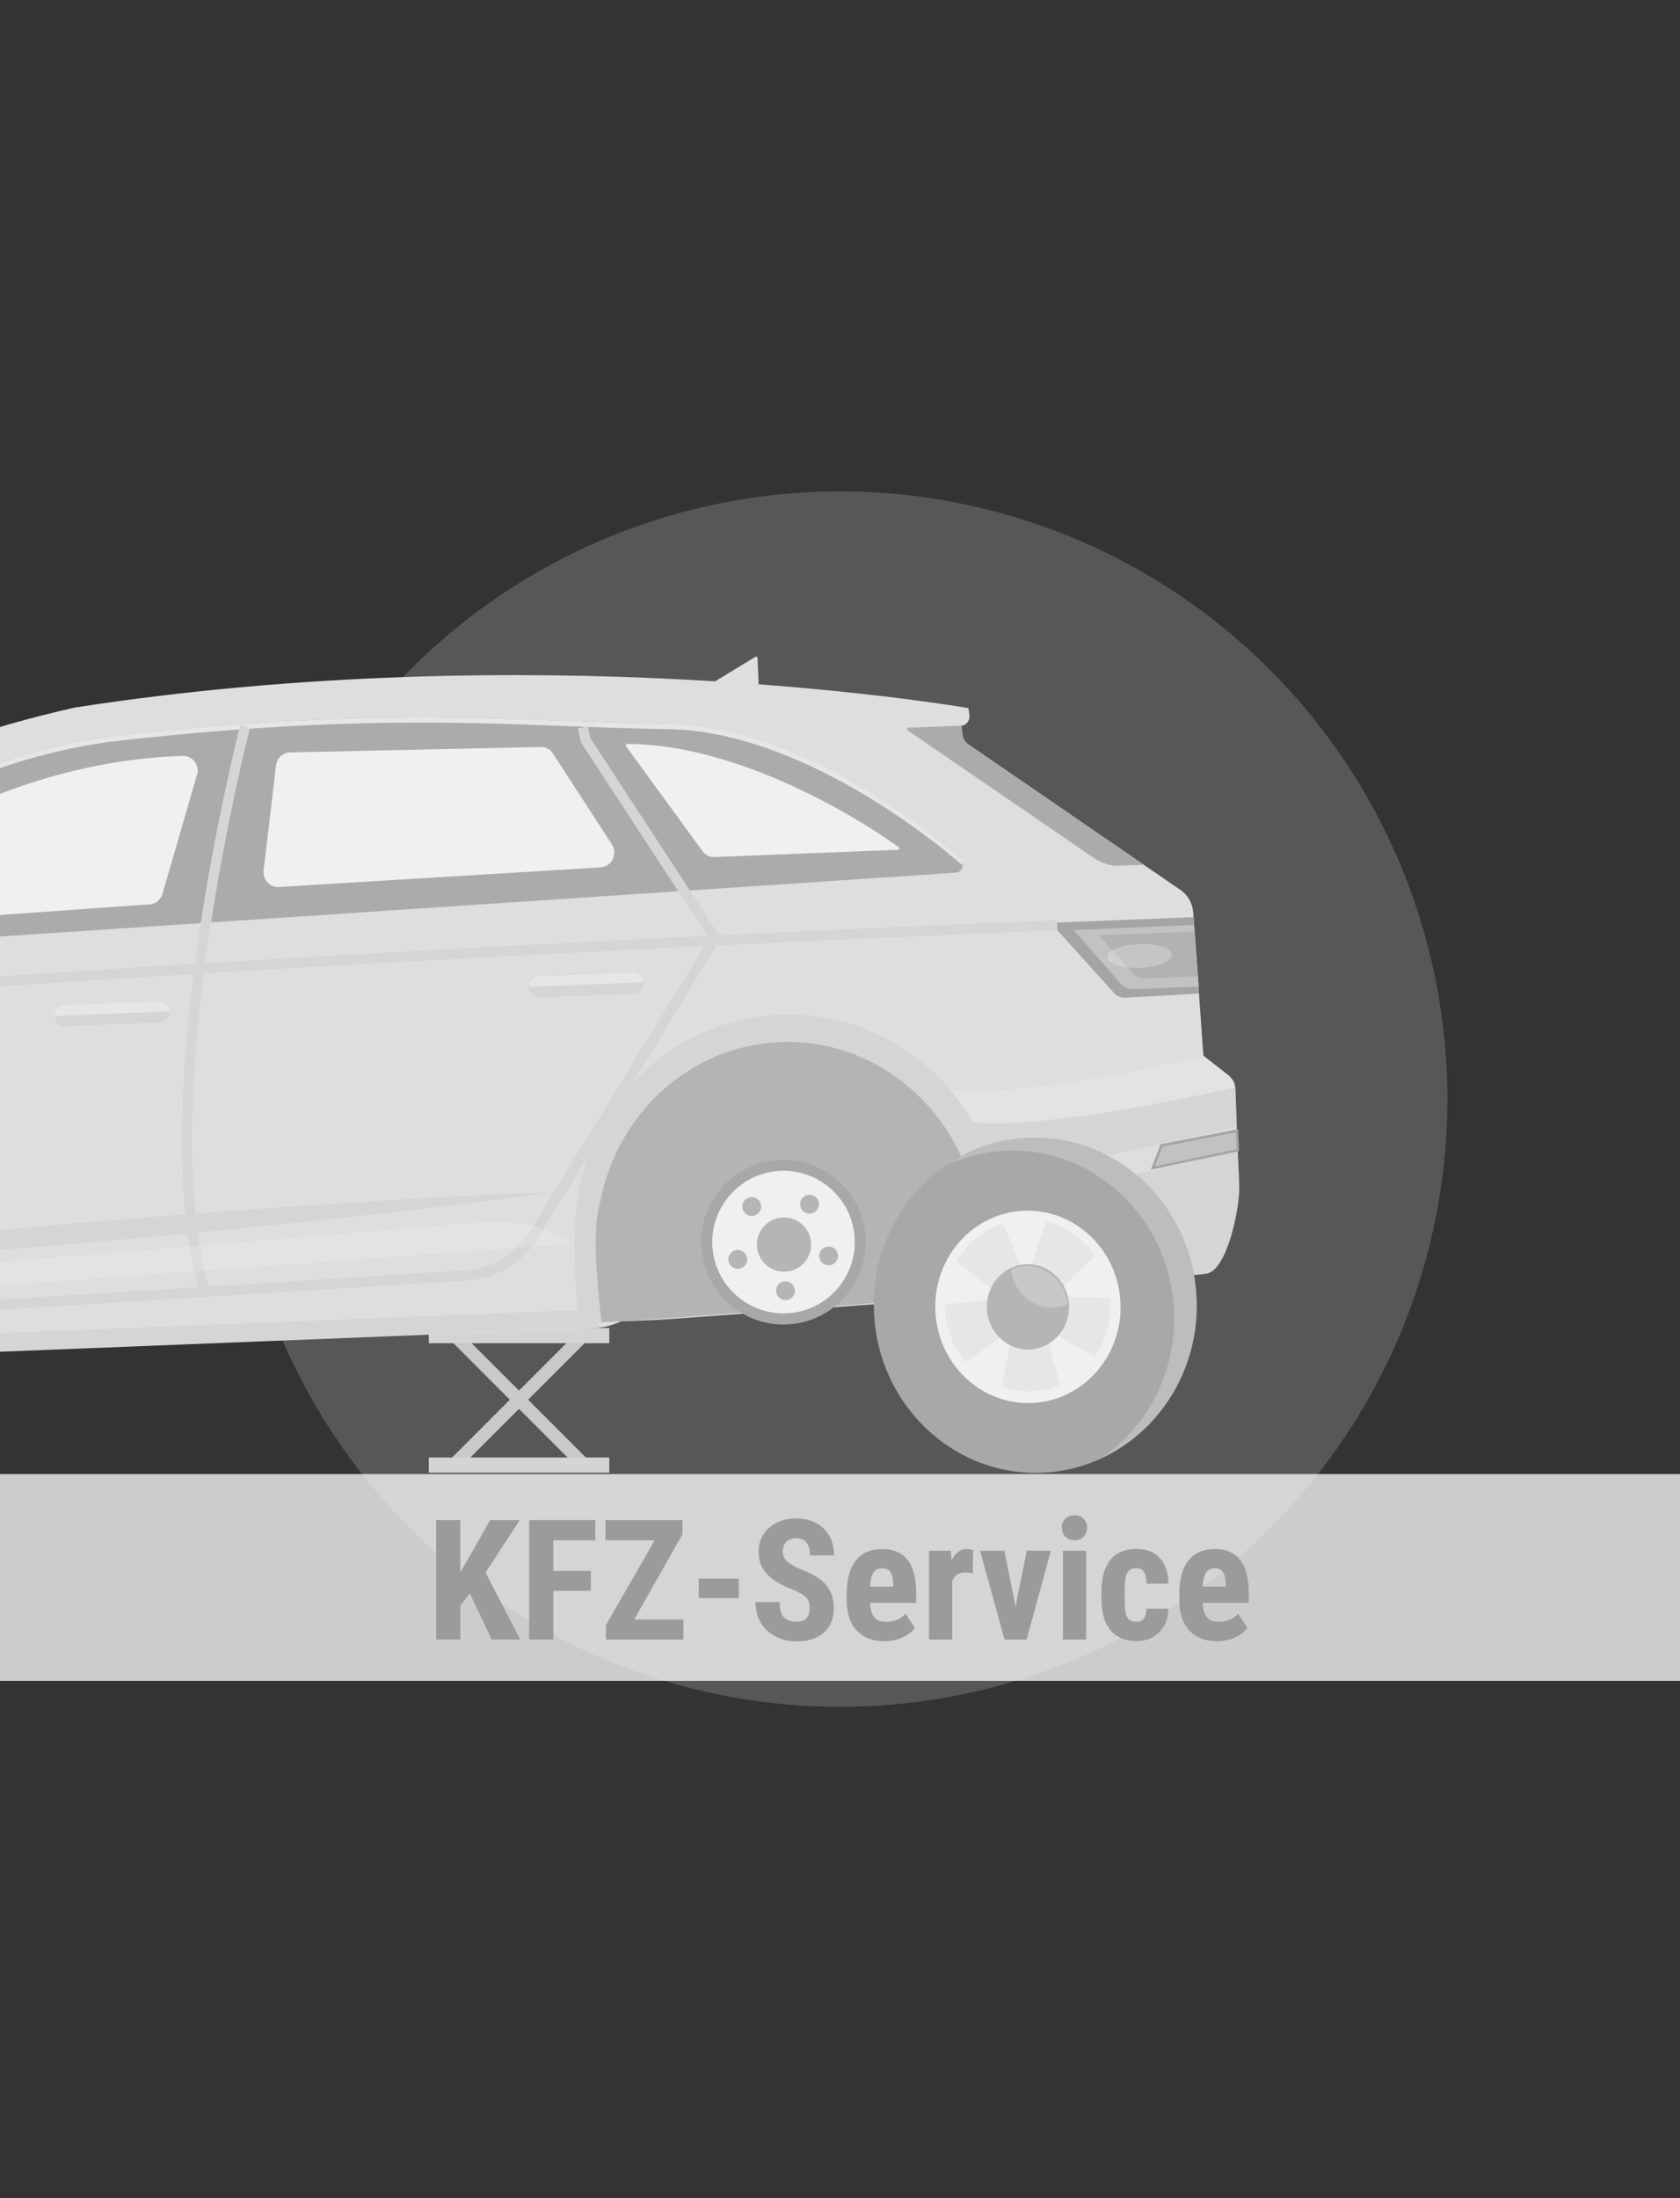 <?xml version="1.0" encoding="UTF-8"?>
<!--
  - $Id$
  -
  - This document contains trade secret data which is the property of
  - markt.de GmbH & Co KG. Information contained herein may not be used,
  - copied or disclosed in whole or part except as permitted by written
  - agreement from markt.de GmbH & Co KG.
  -
  - Copyright (C) 2025 markt.de GmbH & Co KG / Munich / Germany
  -->

<svg id="Ebene_2" xmlns="http://www.w3.org/2000/svg" version="1.1" xmlns:xlink="http://www.w3.org/1999/xlink" viewBox="0 0 130 170">
  <rect x="0" y="0" width="130" height="170" fill="#333333" stroke="none"/>
  <!-- Generator: Adobe Illustrator 29.3.1, SVG Export Plug-In . SVG Version: 2.1.0 Build 151)  -->
  <defs>
    <style>
      .st0 {
        fill: #bdbdbd;
      }

      .st1, .st2, .st3 {
        fill: #f0f0f0;
      }

      .st4 {
        fill: #aeacaa;
      }

      .st4, .st3 {
        opacity: .3;
      }

      .st5 {
        fill: #9b9b9b;
      }

      .st6 {
        fill: #dedede;
      }

      .st7, .st8 {
        fill: none;
      }

      .st9 {
        fill: #d5d5d5;
      }

      .st10 {
        fill: #c4c4c4;
      }

      .st11 {
        fill: #b5b5b5;
      }

      .st12 {
        opacity: .23;
      }

      .st12, .st13 {
        fill: #c7c7c7;
      }

      .st2 {
        opacity: .26;
      }

      .st14 {
        fill: #ababab;
      }

      .st15 {
        fill: #c2c2c2;
      }

      .st8 {
        stroke: #c9c9c9;
        stroke-miterlimit: 10;
        stroke-width: 1px;
      }

      .st16 {
        fill: #a5a5a5;
      }

      .st17 {
        fill: #fff;
        opacity: .75;
      }

      .st18 {
        fill: #a8a8a8;
      }

      .st19 {
        fill: #a1a1a1;
        opacity: .64;
      }

      .st20 {
        fill: #b0b0b0;
      }

      .st21 {
        fill: #e6e6e6;
      }

      .st22 {
        fill: #b2b2b2;
      }

      .st23 {
        clip-path: url(#clippath);
      }

      .st24 {
        fill: #b7b7b7;
      }

      .st25 {
        fill: #d4d4d4;
      }
    </style>
    <clipPath id="clippath">
      <rect class="st7" x="-.33" y="45.02" width="105.33" height="87"/>
    </clipPath>
  </defs>
  <circle class="st4" cx="65" cy="85" r="47"/>
  <g class="st23">
    <g>
      <g>
        <g>
          <line class="st8" x1="35.2" y1="103.29" x2="45.12" y2="113.21"/>
          <line class="st8" x1="45.12" y1="103.29" x2="35.2" y2="113.21"/>
        </g>
        <rect class="st25" x="33.18" y="102.71" width="13.97" height="1.17"/>
        <rect class="st25" x="33.18" y="112.72" width="13.97" height="1.17"/>
      </g>
      <g>
        <path class="st6" d="M95.15,83.23l-2.03-1.58-.79-11.09c-.05-.7-.41-1.34-.98-1.73l-16.8-11.52-.16-1.18h0c.39-.04.67-.4.63-.81-.03-.29-.07-.56-.1-.56-2.08-.35-33.66-5.52-69.07-.05,0,0-8.16,1.73-12.61,4.11-4.07,2.18-20.38,12.52-23.17,14.29-.45.61-.96,1.16-1.47,1.63-1.32,1.22-3.05,1.93-4.85,2.03-23.9,1.38-38.95,7.49-38.95,7.49-.08.09-.16.18-.24.27,0,0-3.88,2.96-3.61,9.78l.27,6.81-.44,2.61c-.1.62.3,1.22.91,1.32,3.22.54,12.54,2.07,14.34,2.02,1.96-.06,91.28-3.62,110-4.36,2.15-.09,4.11-1.83,4.11-1.83l23.9-1.54,19.22-4.14c1.57-.34,2.67-1.81,2.61-3.47l-.3-7.61c-.01-.34-.17-.66-.44-.86Z"/>
        <path class="st6" d="M58.74,53.81l-.12-2.92c0-.09-.09-.14-.17-.09l-3.9,2.37,4.18.64Z"/>
        <path class="st16" d="M92.36,70.93l-11.06.44,4.91,5.43c.22.25.54.38.86.36l5.7-.32-.41-5.91Z"/>
        <path class="st15" d="M92.39,71.53l-9.31.4,3.67,4.18c.39.4.79.41,1.34.38,0,0,4.67-.19,4.67-.19l-.37-4.77Z"/>
        <path class="st14" d="M74.39,56.12l-4.09.16c-.11,0-.14.15-.06.21l14.46,9.9c.57.39,1.25.59,1.94.56l1.87-.07-13.55-9.3c-.26-.18-.44-.47-.48-.79l-.09-.67Z"/>
        <path class="st9" d="M-65.49,83.6l-.24-.75c20.89-6.69,146.26-11.64,147.53-11.69l.03.79c-1.27.04-126.53,4.99-147.32,11.65Z"/>
        <rect class="st21" x="4.22" y="77.6" width="8.92" height="1.65" rx=".81" ry=".81" transform="translate(20.46 156.44) rotate(177.73)"/>
        <rect class="st20" x="40.89" y="75.34" width="8.92" height="1.65" rx=".81" ry=".81" transform="translate(93.69 150.47) rotate(177.73)"/>
        <path class="st9" d="M42.65,92.22c-6.12.85-12.26,1.55-18.4,2.2-3.07.34-6.14.62-9.21.93l-9.22.84-9.23.75c-3.08.22-6.15.47-9.24.66-6.16.42-12.32.77-18.5.98,6.12-.86,12.26-1.56,18.4-2.2,3.07-.34,6.14-.62,9.21-.93l9.22-.84,9.23-.75c3.08-.22,6.15-.47,9.24-.66,6.16-.41,12.32-.78,18.5-.98Z"/>
        <path class="st14" d="M73.97,67.49c.5-.03.7-.68.31-1.01-3.22-2.69-13.22-10.36-22.63-10.49-11.41-.15-21.05-1.48-42.33.88-18.4,2.03-33.76,17.19-33.76,17.19l98.41-6.57Z"/>
        <path class="st21" d="M51.67,56.39c-11.41-.15-21.05-1.48-42.33.88-16.55,1.83-30.64,14.28-33.31,16.76l-.47.03s15.36-15.16,33.76-17.19c21.28-2.35,30.92-1.03,42.33-.88,11.41.15,22.72,10.5,22.72,10.5l.11.43c-2.23-1.94-12.64-10.4-22.82-10.53Z"/>
        <path class="st1" d="M69.54,65.52c-1.7-1.27-11.62-7.95-21.01-7.99-.09,0-.14.11-.09.18l5.91,8.1c.22.31.57.49.93.47l14.2-.56c.1,0,.14-.14.06-.21Z"/>
        <path class="st1" d="M46.51,67.08l-24.95,1.52c-.68.04-1.24-.57-1.16-1.28l.96-8.13c.07-.56.52-.98,1.06-1l19.43-.42c.37,0,.73.18.93.5l4.57,7.03c.47.73,0,1.72-.84,1.77Z"/>
        <path class="st1" d="M15.24,59.93l-2.67,9.21c-.13.45-.52.77-.97.8l-28.38,2.01s12.68-12.92,30.94-13.49c.75-.02,1.3.73,1.09,1.47Z"/>
        <path class="st24" d="M95.83,90.22l.06,1.49c.07,1.66-1.04,3.13-2.61,3.47l-2.85.61c1.62-2.85,3.85-4.61,5.4-5.57Z"/>
        <path class="st9" d="M13.14,78.24c.02.45-.32.84-.76.85l-7.33.29c-.44.02-.81-.34-.83-.79,0,0,0-.01,0-.02l8.91-.35s0,.01,0,.02Z"/>
        <rect class="st21" x="40.89" y="75.34" width="8.92" height="1.65" rx=".81" ry=".81" transform="translate(93.69 150.47) rotate(177.73)"/>
        <path class="st9" d="M49.81,75.99c.02.45-.32.84-.76.85l-7.33.29c-.44.02-.81-.34-.83-.79,0,0,0-.01,0-.02l8.91-.35s0,.01,0,.02Z"/>
        <path class="st9" d="M-34.57,103.46l-.05-.79,70.75-4.43c2.03-.13,3.86-1.28,4.91-3.09l13.82-22.58-9.9-15.15-.25-1.08.77-.18.22.95,10.1,15.45-14.07,23c-1.17,2.03-3.25,3.33-5.54,3.47l-70.75,4.43Z"/>
        <path class="st9" d="M15.49,100.03c-4.44-14.65,3.02-43.65,3.1-43.94l.76.2c-.08.29-7.48,29.08-3.11,43.52l-.75.23Z"/>
        <path class="st22" d="M92.69,75.51l-4.14.16c-.32.01-.63-.12-.84-.36l-2.69-2.98,7.43-.29.24,3.48Z"/>
        <ellipse class="st3" cx="88.18" cy="73.93" rx="2.5" ry=".92" transform="translate(-2.86 3.55) rotate(-2.27)"/>
        <path class="st10" d="M91.72,95.51c1.24-1.9,2.94-3.17,4.16-3.91v.1c.07,1.66-1.03,3.13-2.6,3.47l-1.56.34Z"/>
        <polygon class="st9" points="44.7 101.32 -32.72 104.39 -32.59 105.81 46.56 102.64 44.7 101.32"/>
        <path class="st2" d="M44.46,96.18h0c-2.17-1.28-4.66-1.85-7.14-1.65l-62.25,5.11c-2.09.17-4.14.67-6.08,1.48l-1.51.63,76.99-5.56Z"/>
        <path class="st2" d="M95.59,84.09l.03.64-19.87,3.42-2.71-3.86c6.72.72,20.09-2.65,20.09-2.65l2.03,1.58c.26.21.42.52.44.86Z"/>
        <path class="st9" d="M44.82,102.47c-.43-3.73-.77-9.61.73-13.12,0,0,0,0,0-.01,2.21-6.12,7.92-10.59,14.8-10.87,8.02-.32,14.92,5.19,16.66,12.77,0,0,0,0,0,0,0,0,.01.06.04.19.05.23.1.47.14.71.23,1.22.61,5.26.89,7.98l-27.05,1.95s-1.41.06-3.91.16c-.1,0-.17,0-.21,0-.39.01-1.13.36-2.1.24Z"/>
        <path class="st9" d="M76.13,91.13l-2.09-4.48c5.47,1.19,21.55-2.56,21.55-2.56l.12,3.06c-6.93,1.77-19.58,3.98-19.58,3.98Z"/>
        <path class="st9" d="M93.41,98.5l-15.75,1.71c-2.19-2.61-1.25-11.15-.93-10.06,1.11,3.81,19.05-1.2,19.05-1.2l.11,2.75c.07,1.66-.91,6.46-2.48,6.79Z"/>
        <g>
          <polygon class="st15" points="95.72 87.45 89.87 88.59 89.21 90.33 95.78 88.96 95.72 87.45"/>
          <path class="st16" d="M89.05,90.46l.75-1.96,6.01-1.18.07,1.71-6.83,1.43ZM89.95,88.68l-.58,1.52,6.31-1.32-.05-1.31-5.68,1.11Z"/>
        </g>
        <path class="st19" d="M46.55,102.22c-.4-3.34-.72-7.22-.12-9.19,0,0,0,0,0-.01,1.28-6.86,6.94-12.15,13.94-12.43,7-.28,13.07,4.55,14.89,11.3h0s.31,2.19.8,8.25c0,0-26.43,1.99-28.94,2.09-.1,0-.59.02-.62.02-.1,0,.19-.02.04-.02Z"/>
        <g>
          <g>
            <circle class="st1" cx="60.63" cy="96.06" r="5.94"/>
            <path class="st18" d="M60.88,102.43c-3.51.14-6.48-2.6-6.62-6.11s2.6-6.48,6.11-6.62,6.48,2.6,6.62,6.11c.14,3.51-2.6,6.48-6.11,6.62ZM60.41,90.55c-3.04.12-5.41,2.69-5.29,5.73s2.69,5.41,5.73,5.29,5.41-2.69,5.29-5.73-2.69-5.41-5.73-5.29Z"/>
          </g>
          <circle class="st11" cx="58.17" cy="93.31" r=".73"/>
          <circle class="st11" cx="62.64" cy="93.13" r=".73"/>
          <circle class="st11" cx="64.12" cy="97.13" r=".73"/>
          <circle class="st11" cx="57.09" cy="97.4" r=".73"/>
          <circle class="st11" cx="60.78" cy="99.82" r=".73"/>
          <circle class="st11" cx="60.67" cy="96.25" r="2.1"/>
        </g>
      </g>
      <g>
        <ellipse class="st18" cx="80.11" cy="100.95" rx="12.49" ry="12.96" transform="translate(-3.94 3.25) rotate(-2.27)"/>
        <path class="st0" d="M90.85,101.44c-.28-7.15-6.1-12.72-13-12.45-1.64.07-3.19.46-4.6,1.12,1.83-1.24,3.99-2.02,6.34-2.11,6.89-.27,12.71,5.3,13,12.45.22,5.45-2.85,10.23-7.37,12.32,3.54-2.41,5.82-6.62,5.63-11.33Z"/>
        <ellipse class="st1" cx="79.54" cy="101.07" rx="7.17" ry="7.44" transform="translate(-3.94 3.23) rotate(-2.27)"/>
        <ellipse class="st12" cx="79.53" cy="100.96" rx="6.41" ry="6.65" transform="translate(-3.94 3.23) rotate(-2.27)"/>
        <g>
          <path class="st1" d="M80.94,94.5l-1.5,4.39-1.84-4.25s1.96-.63,3.34-.13Z"/>
          <path class="st1" d="M85.9,100.39l-4.49-.13,3.33-3.12s1.19,1.74,1.16,3.25Z"/>
          <path class="st1" d="M82.05,107.08l-1.28-4.47,3.9,2.33s-1.23,1.71-2.62,2.14Z"/>
          <path class="st1" d="M74.72,105.33l3.7-2.63-.92,4.56s-1.95-.69-2.78-1.93Z"/>
          <path class="st1" d="M74.03,97.56l3.56,2.84-4.47.49s.02-2.13.9-3.33Z"/>
        </g>
        <ellipse class="st11" cx="79.54" cy="101.07" rx="3.18" ry="3.3" transform="translate(-3.94 3.23) rotate(-2.27)"/>
        <path class="st13" d="M82.61,100.86c-.34.15-.7.24-1.09.26-1.68.07-3.1-1.24-3.28-2.95.34-.15.7-.24,1.09-.26,1.68-.07,3.1,1.24,3.28,2.95Z"/>
      </g>
    </g>
  </g>
  <rect class="st17" y="114" width="130" height="16"/>
  <g>
    <path class="st5" d="M36.36,123.23l-.74.93v2.64h-1.87v-9.24h1.87v4.03l.59-1,1.72-3.03h2.29l-2.65,4.06,2.69,5.18h-2.21l-1.69-3.57Z"/>
    <path class="st5" d="M45.72,123.03h-2.9v3.77h-1.87v-9.24h5.12v1.56h-3.25v2.37h2.9v1.55Z"/>
    <path class="st5" d="M49.07,125.25h3.81v1.55h-5.99v-1.12l3.77-6.56h-3.81v-1.56h5.96v1.1l-3.74,6.6Z"/>
    <path class="st5" d="M57.17,123.59h-3.1v-1.5h3.1v1.5Z"/>
    <path class="st5" d="M62.65,124.37c0-.38-.1-.66-.29-.85s-.54-.39-1.05-.6c-.93-.35-1.59-.76-2-1.23s-.61-1.03-.61-1.67c0-.78.28-1.4.83-1.88.55-.47,1.25-.71,2.1-.71.57,0,1.07.12,1.52.36s.79.58,1.03,1.01.36.93.36,1.49h-1.86c0-.43-.09-.76-.28-.99-.18-.23-.45-.34-.8-.34-.33,0-.58.1-.76.29-.18.19-.27.45-.27.78,0,.25.1.48.3.69s.56.42,1.08.64c.9.33,1.56.73,1.96,1.2.41.47.61,1.08.61,1.81,0,.8-.26,1.43-.77,1.89-.51.45-1.21.68-2.09.68-.6,0-1.14-.12-1.63-.37-.49-.25-.88-.6-1.15-1.05-.28-.46-.42-1-.42-1.62h1.87c0,.53.1.92.31,1.16.21.24.55.36,1.02.36.65,0,.98-.34.98-1.03Z"/>
    <path class="st5" d="M68.45,126.93c-.92,0-1.64-.28-2.16-.83-.52-.55-.77-1.34-.77-2.36v-.55c0-1.08.24-1.92.71-2.51.47-.59,1.15-.88,2.04-.88s1.51.28,1.95.83c.44.55.66,1.37.67,2.45v.88h-3.57c.03.51.14.88.34,1.12.2.24.51.35.92.35.6,0,1.1-.21,1.5-.62l.71,1.09c-.22.3-.54.55-.96.74s-.87.28-1.36.28ZM67.32,122.71h1.8v-.17c0-.41-.08-.72-.2-.93s-.35-.32-.66-.32-.54.11-.68.34c-.14.22-.23.58-.25,1.08Z"/>
    <path class="st5" d="M75.29,121.66l-.6-.05c-.49,0-.82.22-1,.65v4.54h-1.8v-6.87h1.69l.05.74c.28-.58.67-.87,1.17-.87.2,0,.37.03.5.08l-.02,1.78Z"/>
    <path class="st5" d="M78.58,124.26l.87-4.33h1.87l-1.88,6.87h-1.71l-1.89-6.87h1.88l.87,4.33Z"/>
    <path class="st5" d="M82.16,118.15c0-.28.09-.51.27-.69s.41-.27.71-.27.53.09.71.27.27.41.27.69-.09.5-.26.69-.41.27-.71.27-.54-.09-.71-.27c-.17-.18-.26-.41-.26-.69ZM84.05,126.8h-1.8v-6.87h1.8v6.87Z"/>
    <path class="st5" d="M87.92,125.43c.52,0,.79-.34.79-1.02h1.69c0,.75-.24,1.35-.69,1.82-.45.46-1.04.69-1.75.69-.88,0-1.56-.28-2.02-.83-.47-.55-.7-1.36-.71-2.43v-.55c0-1.08.23-1.9.69-2.47s1.14-.85,2.03-.85c.76,0,1.35.23,1.79.7.44.47.66,1.13.67,1.99h-1.69c0-.39-.07-.68-.19-.89-.12-.21-.33-.31-.61-.31-.31,0-.54.11-.67.33-.14.22-.21.65-.22,1.29v.7c0,.56.03.95.08,1.17.06.22.15.39.27.49s.31.16.54.16Z"/>
    <path class="st5" d="M94.19,126.93c-.92,0-1.64-.28-2.16-.83-.52-.55-.77-1.34-.77-2.36v-.55c0-1.08.24-1.92.71-2.51.47-.59,1.15-.88,2.04-.88s1.51.28,1.95.83c.44.55.66,1.37.67,2.45v.88h-3.57c.03.51.14.88.34,1.12.2.24.51.35.92.35.6,0,1.1-.21,1.5-.62l.7,1.09c-.22.3-.54.55-.96.74s-.87.28-1.37.28ZM93.06,122.71h1.8v-.17c0-.41-.08-.72-.2-.93s-.35-.32-.66-.32-.54.11-.68.34-.23.58-.25,1.08Z"/>
  </g>
</svg>